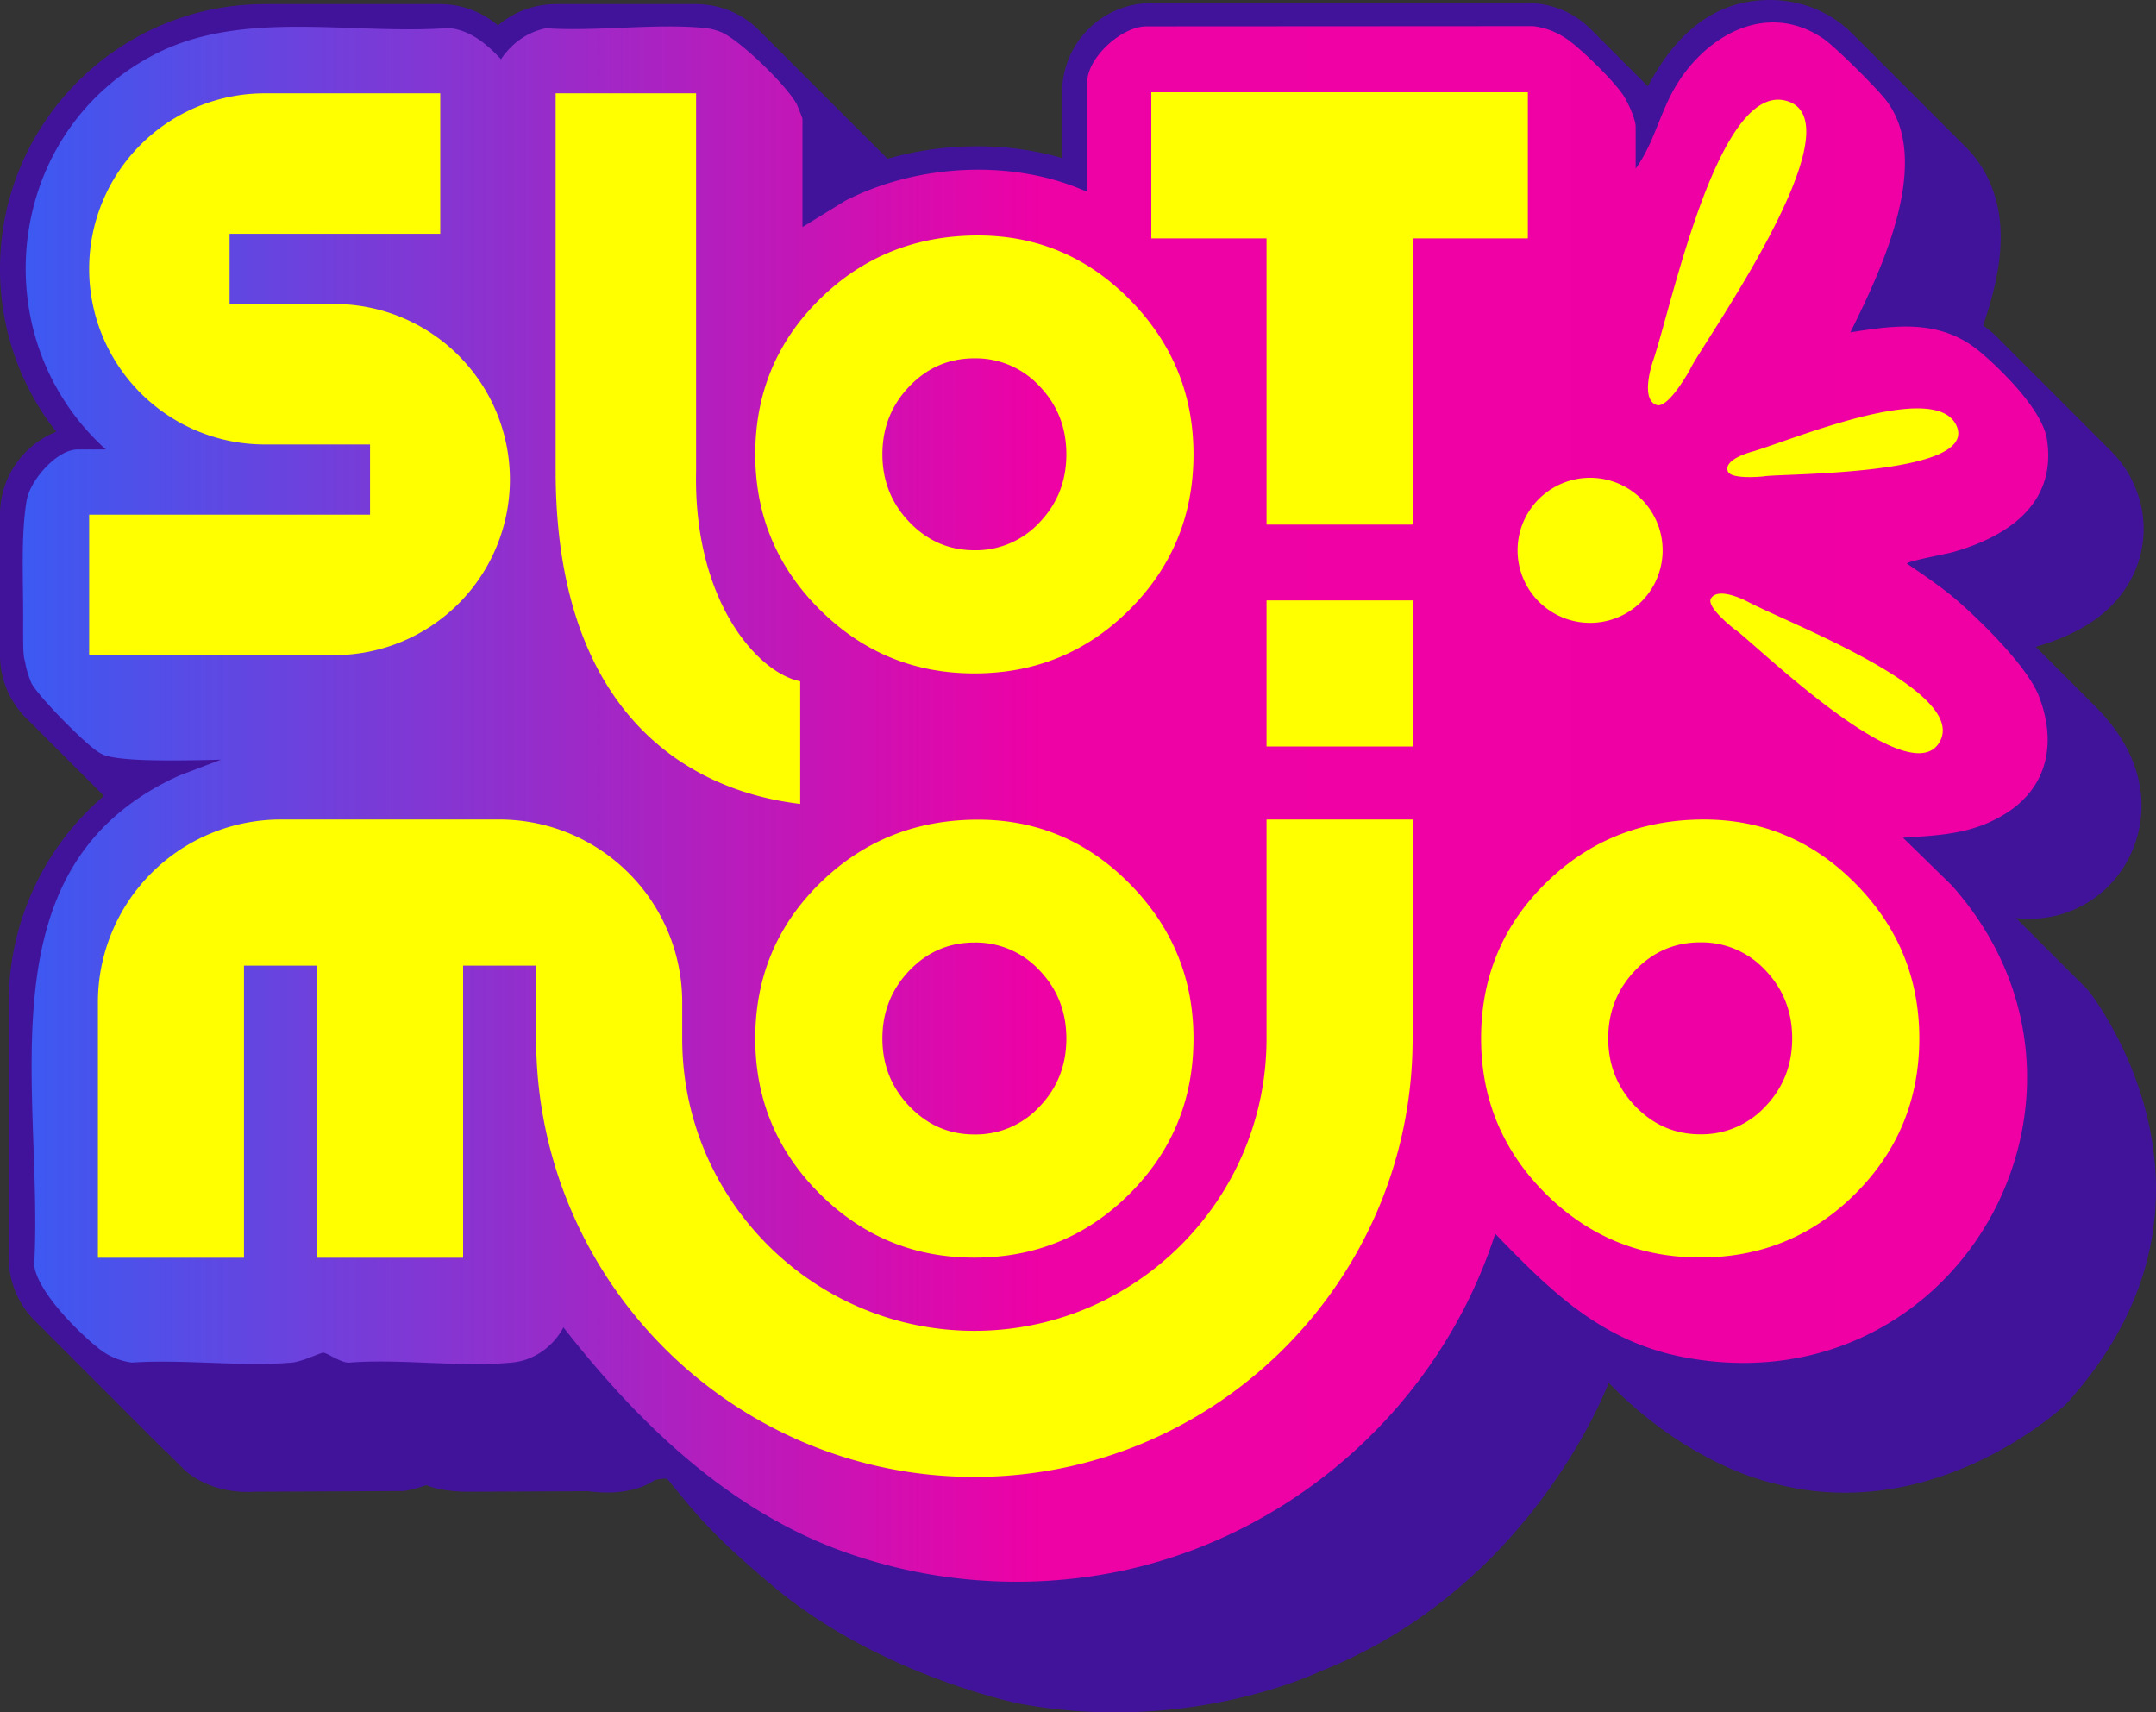 <?xml version="1.0" encoding="UTF-8"?> <svg xmlns="http://www.w3.org/2000/svg" width="1139.056" height="904.627" viewBox="0 0 1139.056 904.627"><rect x="0" y="0" width="1139.056" height="904.627" fill="#333333" stroke="none"/><defs><linearGradient id="a" x2=".98" y1=".404" y2=".404" gradientUnits="objectBoundingBox"><stop offset="0" stop-color="#325ef6"></stop><stop offset=".503" stop-color="#ee01a5"></stop><stop offset="1" stop-color="#f000a4"></stop></linearGradient></defs><g transform="translate(-390.654 -88.12)"><path fill="#41139b" d="m1493.813 611.156-.438.071c.051-.117.092-.239.145-.355-.088-.089-.18-.17-.268-.259-.1-.105-.193-.21-.3-.314-.19-.193-.389-.371-.581-.563-.092-.1-.18-.2-.275-.293-.19-.194-.391-.372-.582-.565-.094-.1-.18-.2-.275-.292-.192-.195-.391-.373-.584-.566-.093-.1-.179-.194-.272-.29-.191-.195-.392-.373-.584-.566-.093-.1-.178-.195-.272-.29-.191-.195-.391-.373-.584-.566-.093-.1-.179-.195-.272-.29-.192-.195-.392-.374-.585-.567-.093-.1-.178-.194-.272-.289-.174-.177-.356-.339-.53-.514-.111-.113-.216-.229-.327-.342-.182-.185-.372-.354-.554-.538l-.3-.318c-.187-.19-.381-.364-.569-.552-.1-.1-.189-.2-.288-.3-.189-.192-.387-.369-.576-.559-.1-.1-.184-.2-.28-.3-.191-.194-.391-.372-.582-.565-.094-.1-.18-.2-.275-.292-.191-.194-.392-.373-.584-.566-.094-.1-.179-.195-.272-.29-.194-.2-.4-.378-.592-.574-.091-.093-.173-.19-.265-.282-.2-.2-.408-.389-.609-.591-.085-.087-.163-.179-.248-.266-.173-.176-.354-.336-.526-.51-.112-.114-.217-.232-.33-.346-.175-.178-.358-.341-.534-.518-.11-.113-.213-.227-.322-.338-.177-.18-.362-.345-.539-.523-.107-.111-.209-.224-.317-.334-.178-.18-.365-.347-.542-.526-.107-.109-.207-.222-.314-.33-.179-.182-.367-.349-.546-.529-.106-.108-.2-.219-.311-.327-.183-.186-.375-.356-.557-.541-.1-.1-.2-.211-.3-.315-.186-.189-.38-.362-.566-.549-.1-.1-.191-.206-.291-.308-.187-.191-.384-.366-.572-.556-.1-.1-.187-.2-.283-.3-.19-.193-.388-.37-.578-.561-.1-.1-.183-.2-.278-.3-.19-.194-.39-.371-.582-.564-.094-.1-.18-.2-.275-.292-.192-.195-.393-.374-.586-.569-.094-.094-.178-.193-.272-.289-.194-.2-.4-.379-.593-.576-.091-.091-.173-.187-.262-.279-.2-.2-.4-.384-.6-.583-.088-.09-.167-.183-.255-.273-.2-.2-.407-.388-.606-.589-.087-.088-.163-.18-.25-.268-.2-.2-.41-.391-.611-.593-.085-.087-.161-.177-.246-.264-.17-.173-.348-.331-.518-.5-.114-.117-.223-.236-.338-.353-.17-.172-.346-.329-.515-.5-.116-.118-.226-.239-.341-.357-.176-.179-.36-.342-.536-.521-.109-.11-.211-.224-.32-.335-.176-.179-.359-.341-.535-.519-.109-.112-.213-.226-.322-.338-.177-.18-.361-.344-.538-.522-.108-.111-.209-.223-.318-.334-.178-.181-.364-.346-.542-.526-.108-.11-.208-.222-.315-.332-.178-.181-.365-.348-.544-.528-.106-.108-.206-.219-.312-.328-.18-.184-.37-.352-.551-.534-.1-.107-.2-.217-.306-.323-.182-.185-.373-.354-.556-.539-.1-.105-.2-.213-.3-.317-.184-.187-.376-.358-.56-.543-.1-.1-.195-.21-.3-.314-.184-.187-.378-.359-.562-.546-.1-.1-.193-.208-.293-.31-.186-.189-.38-.362-.566-.549-.1-.1-.191-.206-.291-.308-.187-.19-.383-.365-.571-.554-.1-.1-.187-.2-.285-.3-.19-.193-.387-.368-.577-.559-.1-.1-.183-.2-.28-.3-.134-.137-.273-.267-.411-.4a65.676 65.676 0 0 0 6.859.407 58.563 58.563 0 0 0 51.171-29.139 60.732 60.732 0 0 0 5.741-48.126c-3.848-13.151-11.547-24.675-22.243-35.294-.281-.285-.568-.57-.854-.854s-.569-.572-.856-.856-.569-.572-.856-.856-.569-.572-.856-.856-.569-.572-.856-.856-.569-.572-.856-.856-.569-.572-.856-.856-.569-.572-.856-.856-.568-.57-.855-.854-.57-.573-.858-.859-.569-.572-.856-.856-.571-.573-.859-.859-.568-.57-.855-.854-.569-.572-.856-.856-.569-.572-.857-.856-.569-.572-.856-.856-.569-.572-.857-.856-.569-.572-.856-.856-.569-.572-.857-.856-.569-.572-.856-.856-.569-.572-.857-.856-.567-.57-.854-.855-.571-.572-.859-.858-.569-.572-.856-.857-.572-.572-.859-.858-.567-.57-.854-.854-.569-.572-.856-.856-.569-.572-.856-.857-.569-.571-.856-.856-.569-.572-.856-.856-.569-.572-.856-.856-.569-.572-.856-.857-.569-.571-.856-.856-.569-.572-.856-.856-.568-.571-.854-.855-.571-.572-.859-.859c-.08-.081-.155-.163-.236-.245 22.555-6.678 38.325-16.484 48.179-32.048a56.352 56.352 0 0 0 5.255-49.953 58.56 58.56 0 0 0-13.2-20.974c-.277-.294-.573-.568-.856-.856s-.574-.568-.856-.856-.573-.568-.856-.856-.574-.569-.856-.856-.573-.568-.856-.856-.574-.569-.856-.856-.573-.568-.856-.856-.574-.568-.856-.856-.573-.567-.856-.856-.574-.569-.857-.857-.573-.568-.856-.856-.574-.569-.857-.857-.573-.568-.856-.856-.574-.568-.856-.856-.574-.568-.856-.856-.574-.568-.856-.856-.574-.569-.856-.856-.574-.568-.856-.856-.574-.568-.856-.856-.574-.568-.856-.856-.574-.569-.856-.856-.573-.568-.856-.856-.574-.569-.857-.857-.574-.569-.856-.856-.575-.569-.858-.857-.572-.568-.855-.856-.574-.569-.856-.856-.574-.569-.856-.856-.574-.569-.856-.856-.574-.568-.856-.856-.574-.569-.856-.856-.574-.568-.856-.856-.574-.569-.856-.856-.574-.568-.856-.856-.573-.568-.856-.856-.574-.569-.856-.857-.574-.569-.856-.857-.575-.569-.857-.857-.573-.568-.856-.855-.574-.569-.857-.856-.573-.569-.856-.857-.574-.567-.857-.856-.573-.569-.856-.856-.574-.569-.857-.856-.573-.569-.856-.857-.574-.568-.857-.856-.572-.568-.856-.856-.574-.569-.857-.857-.573-.569-.856-.857-.575-.569-.858-.857-.573-.568-.856-.856-.573-.568-.856-.856-.573-.569-.856-.857-.573-.568-.856-.856-.573-.569-.857-.857-.573-.568-.856-.856-.573-.569-.856-.857-.573-.568-.856-.856-.573-.569-.856-.857-.573-.567-.856-.856-.574-.569-.857-.857-.573-.568-.856-.856-.574-.569-.857-.858-.573-.567-.856-.856-.573-.568-.856-.856-.573-.568-.856-.856-.573-.569-.856-.857-.573-.568-.856-.856-.573-.568-.856-.856a57.852 57.852 0 0 0-9-7.724c10.677-30.755 12.65-55.046 3.478-75.858a60.3 60.3 0 0 0-13.706-19.5c-.287-.283-.563-.578-.856-.856s-.563-.579-.856-.856-.563-.579-.856-.856-.563-.579-.856-.856-.563-.579-.856-.856-.563-.579-.856-.856-.563-.579-.856-.856-.563-.579-.856-.856-.562-.578-.855-.856-.564-.579-.858-.858-.563-.578-.856-.856-.564-.58-.857-.858-.563-.578-.856-.855-.563-.579-.856-.857-.563-.578-.856-.856-.563-.579-.856-.856-.563-.579-.856-.856-.563-.579-.856-.857-.563-.578-.856-.856-.563-.579-.856-.856-.563-.579-.856-.856-.562-.578-.855-.856-.565-.579-.858-.857-.563-.579-.857-.856-.564-.58-.858-.858-.562-.579-.855-.856-.564-.578-.856-.856-.563-.579-.856-.857-.564-.579-.856-.856-.563-.579-.856-.857-.564-.578-.856-.856-.563-.579-.856-.857-.563-.578-.856-.856-.563-.579-.856-.857-.562-.578-.855-.855-.565-.579-.858-.858-.564-.578-.856-.856-.565-.579-.858-.857-.562-.578-.855-.855-.564-.579-.856-.857-.564-.578-.856-.856-.564-.579-.856-.856-.564-.579-.856-.856-.563-.579-.856-.857-.564-.578-.856-.856-.564-.579-.856-.856-.562-.579-.856-.856-.564-.58-.857-.858-.564-.579-.856-.856-.565-.579-.858-.857-.562-.578-.855-.856-.564-.579-.857-.856-.563-.579-.856-.856-.564-.579-.857-.856-.562-.579-.856-.856-.564-.579-.857-.856-.563-.579-.856-.856-.564-.579-.857-.856-.563-.579-.856-.856-.562-.578-.856-.855-.564-.579-.857-.858-.564-.579-.857-.856-.564-.58-.857-.857-.563-.579-.856-.856-.563-.579-.856-.856-.563-.579-.856-.856-.563-.579-.856-.856-.563-.579-.856-.856-.563-.579-.856-.856a60.323 60.323 0 0 0-27.496-15.514 63.185 63.185 0 0 0-15.7-2c-30.351 0-50.45 18.894-64.576 45.6-.206-.19-.414-.378-.615-.572-.282-.29-.536-.6-.826-.887s-.567-.575-.857-.856-.566-.574-.855-.856-.567-.575-.857-.857-.567-.574-.856-.856-.567-.574-.856-.856-.6-.546-.891-.83-.534-.6-.822-.883-.567-.574-.856-.856-.567-.574-.856-.856-.567-.574-.856-.856-.567-.574-.856-.856c-.379-.388-.8-.734-1.191-1.109-.309-.312-.589-.65-.905-.952-.163-.164-.308-.348-.474-.509q-.422-.433-.855-.855c-.282-.29-.568-.575-.857-.857s-.567-.574-.856-.857-.567-.573-.856-.856-.567-.575-.856-.856-.567-.574-.856-.856-.6-.544-.887-.826-.536-.6-.826-.887-.567-.575-.856-.856-.567-.574-.856-.856-.567-.574-.856-.857-.567-.573-.856-.856c-.163-.167-.346-.312-.511-.476-.3-.315-.638-.594-.947-.9-.376-.393-.722-.813-1.111-1.192-.282-.29-.567-.574-.856-.856s-.567-.575-.856-.856-.567-.574-.856-.857-.567-.574-.856-.856a46.936 46.936 0 0 0-33.718-14.243H998.911a47.1 47.1 0 0 0-47.1 47.1v34.758a159.965 159.965 0 0 0-44.433-6.208 172.264 172.264 0 0 0-47.824 6.583c-.208-.21-.414-.42-.626-.626q-.424-.434-.856-.856c-.282-.29-.567-.574-.856-.856s-.567-.575-.856-.857-.567-.573-.856-.856-.567-.574-.856-.856-.567-.575-.856-.856-.567-.575-.856-.857-.568-.574-.857-.857-.566-.573-.855-.855-.567-.575-.858-.857-.566-.574-.856-.856-.567-.573-.857-.856-.566-.574-.856-.856-.591-.538-.877-.816-.543-.611-.836-.9-.567-.573-.857-.856-.566-.574-.856-.856-.567-.575-.857-.857-.566-.574-.856-.856-.567-.573-.857-.856-.567-.575-.857-.857-.566-.573-.855-.855-.567-.575-.857-.857-.566-.574-.856-.856-.566-.574-.856-.856-.566-.574-.856-.856-.566-.574-.856-.856-.566-.574-.856-.856-.566-.574-.856-.856-.595-.541-.883-.822-.539-.608-.83-.891-.566-.574-.856-.856-.566-.574-.856-.856-.567-.575-.857-.857-.566-.573-.855-.855-.567-.575-.857-.857-.567-.575-.856-.856-.566-.574-.856-.856-.567-.574-.856-.856-.566-.574-.856-.856-.567-.575-.856-.856-.566-.574-.856-.856-.567-.574-.856-.856-.6-.544-.887-.826-.536-.605-.826-.887-.567-.575-.857-.857-.566-.573-.855-.855-.567-.575-.857-.857-.567-.575-.856-.856-.567-.574-.856-.857-.6-.546-.891-.829-.533-.6-.822-.883-.567-.575-.856-.856-.567-.574-.856-.857-.567-.574-.856-.856-.567-.574-.856-.856c-.378-.388-.8-.734-1.191-1.109-.308-.312-.589-.65-.905-.953-.163-.163-.308-.347-.473-.508-.282-.289-.566-.573-.855-.855s-.568-.576-.857-.857-.567-.574-.856-.857-.567-.574-.856-.856-.567-.575-.856-.857-.567-.574-.856-.856-.6-.544-.887-.826-.536-.605-.826-.887-.567-.575-.856-.857-.567-.574-.856-.856-.567-.574-.856-.857-.567-.574-.856-.856c-.163-.167-.346-.312-.51-.476-.3-.315-.638-.594-.948-.9-.376-.393-.722-.813-1.111-1.193q-.424-.434-.856-.856c-.282-.29-.567-.575-.856-.857s-.567-.574-.856-.856-.567-.574-.856-.856a46.938 46.938 0 0 0-33.732-14.252h-74.195a46.881 46.881 0 0 0-30.485 11.233 46.884 46.884 0 0 0-30.486-11.233H530.5c-77.11 0-139.846 62.737-139.846 139.847a139.141 139.141 0 0 0 29.693 86.064 47.12 47.12 0 0 0-29.693 43.784v74.192a46.935 46.935 0 0 0 14.245 33.708q.424.434.856.856c.282.29.567.574.856.857s.567.574.856.856.567.574.856.856c.378.387.8.731 1.186 1.105.309.312.591.652.909.956.163.164.308.346.473.508.282.29.567.575.856.857s.567.574.856.856.567.574.856.857.567.574.856.856.6.545.887.826.536.6.826.886.567.574.856.857.567.574.856.856.567.575.856.857.567.574.856.856.566.574.856.856.568.576.858.859c.163.166.345.31.509.473.3.316.64.6.951.9.375.392.721.813 1.109 1.192q.424.434.856.856c.282.29.567.575.856.857s.567.574.856.856.567.574.856.856.6.543.887.826.536.6.826.887.567.574.856.856.567.574.856.856.567.574.856.855.569.576.859.858.566.574.856.856.6.546.89.83.534.6.823.883.566.574.856.856.567.574.857.856.566.574.856.856.567.574.857.856.566.574.856.856.567.574.857.856.566.574.856.856.567.574.856.856.568.576.858.858.566.573.856.856.566.574.856.856.566.574.856.856c.135.139.289.259.426.4a143.2 143.2 0 0 0-50.291 108.956v135.06a46.935 46.935 0 0 0 14.244 33.714q.424.434.856.856c.282.29.567.574.856.857s.567.574.856.856.567.574.856.856c.378.387.8.731 1.186 1.105.31.312.591.652.909.956.163.164.308.346.473.508.283.291.569.576.859.86s.563.569.851.85.569.576.859.859.566.574.856.856c.046.047.1.089.143.133l1.368 1.364c.068.072.131.147.2.216.282.29.567.575.857.857s.566.574.856.856.567.575.857.857.566.574.856.856.567.575.857.857.566.574.856.856c.162.167.345.311.51.475l.028.027 1.473 1.467c.183.2.361.407.556.6q.425.436.859.859c.282.29.567.575.857.857s.566.574.856.856.566.574.856.856.582.533.866.808l.035.035c.276.284.527.593.811.869s.566.574.856.856.566.574.856.856.569.576.859.859.562.57.85.85.569.576.859.859.6.544.886.826.537.605.826.887.566.574.856.856.567.575.856.856.566.574.856.856.567.575.856.856.566.574.856.856.567.575.856.856.566.574.856.856.567.575.856.856.569.576.859.859.563.57.85.85.569.576.859.859.567.574.856.856.6.544.887.826.536.6.826.887.567.574.856.856.567.575.856.856.567.574.856.857.567.574.856.856.567.574.856.856.567.575.856.856.567.574.856.857.567.574.856.856.569.576.859.859.563.57.85.85.569.576.859.86.567.574.856.856.567.575.856.857.567.574.856.856.6.544.887.826.536.605.826.887c.411.422.84.823 1.267 1.229.031.031.059.062.091.093l.183.19c.259.254.51.516.775.764.466.487.928.976 1.415 1.441q1.089 1.154 2.255 2.234c.833.9 1.707 1.762 2.608 2.6a47.28 47.28 0 0 0 2.435 2.45c.179.174.353.353.534.524.226.226.462.442.692.664.275.293.523.611.806.9.076-.008.153-.011.229-.018l10.148 10.111c15.5 13.114 35.905 11.047 35.905 11.047l77.877-.359c4.369.155 13.52-3.186 13.52-3.186 8.123 3.652 21.692 3.545 21.692 3.545l63.723-.279c19.016 2.489 29.911-2.253 35.238-5.89.121-.033.241-.076.363-.106s.233-.054.35-.08c.325-.073.651-.13.978-.189a21.573 21.573 0 0 1 1.772-.249c.373-.036.748-.056 1.123-.073l.214-.009c.586-.019 1.173-.01 1.762.02 14.71 17.94 23.327 29.376 56.2 56.943 55.973 46.938 129.729 61.8 129.729 61.8 89.432 16.788 158.976-16.954 158.976-16.954 112.7-44.375 152.49-152.5 152.49-152.5l2.569 2.569c41.981 41.965 83.963 50.355 83.963 50.355 86.465 23.631 155.108-41.626 155.108-41.626 99.7-109.493 11.648-218.755 11.648-218.755"></path><path fill="url(#a)" d="M851.417 77.2c10.082-13.849 12.8-30.341 22.251-45.26 16.614-26.226 47.953-42.973 76.846-23.407 6.36 4.306 28.458 26.341 33.284 32.685 24.843 32.659-3.146 90.654-18.982 122.543 24.734-4.07 48.089-6.928 68.581 10.29 11.734 9.859 32.926 30.926 35.292 46.135 5.336 34.3-21.118 51.634-50.045 59.751-2.857.8-23.938 4.726-23.913 5.961 9.486 6.5 19.2 12.961 27.828 20.6 12.768 11.3 36.1 34.25 42.006 49.73 9.27 24.313 4.662 47.9-18 61.9-17.344 10.716-34.043 11.239-53.912 12.582l25.794 25.212c96.191 108.054 5.331 275.19-139.389 249.624-44.858-7.924-71.63-34.372-101.856-65.631-28.68 89.034-104.345 157.759-195.869 177.785a270.873 270.873 0 0 1-151.809-11.093c-59.691-22.62-105.969-67.923-144.591-117.224-5.317 9.954-15.349 17.4-26.809 18.537-26.973 2.674-58.12-1.966-85.545 0-4.3.945-12.1-4.971-14.514-5.181-1.1-.1-11.433 4.8-16.385 5.227-27.019 2.316-57.244-1.84-84.615.006a34.744 34.744 0 0 1-18.01-7.76c-10.989-8.779-31.881-29.693-33.74-43.564C10.464 563.9-23.629 445.644 82 397.865l22.018-8.392s-28.769.888-44.762 0-18.1-2.968-19.211-3.55c-6.722-3.538-33.075-30.355-36.211-36.971a55.3 55.3 0 0 1-2.819-8.52c-1.254-7.089-1.615-2.566-1.524-24.587s-1.282-45.113 1.894-63.5c1.808-10.464 15.914-26.74 26.859-26.74h14.948C-22.925 165.887-9.935 56.48 70.326 16.21 116.466-6.94 174.172 6.7 224.151 2.959c11.384.941 20.343 8.482 27.8 16.507 5.707-8.488 13.712-14.311 23.8-16.384 27.008 1.826 57.889-2.754 84.434-.075a31.823 31.823 0 0 1 7.415 1.856c9.7 3.453 36.294 29.4 40.716 38.653.487 1.02 2.9 7.005 2.9 7.4v57.2l22.659-13.934c38.032-19.475 88.707-22.3 127.852-4.616V31.338c0-12.815 18.44-29.545 31.569-29.247l203.981-.116a39.254 39.254 0 0 1 19.65 8.179c7.042 5.272 23.049 20.818 28.1 28.589 2.268 3.488 6.379 12.387 6.379 16.3Z" transform="translate(403.395 99.965)"></path><path fill="none" d="M390.654 88.12H1529.71v904.627H390.654z"></path><path fill="#ff0" d="M673.912 636.815v-38.588h-38.589v154.351h-77.175V598.227h-38.591v154.351h-77.173V617.521a96.578 96.578 0 0 1 96.473-96.469h115.761a96.577 96.577 0 0 1 96.469 96.468v19.294c0 85.11 69.242 154.353 154.352 154.353s154.35-69.242 154.35-154.353V521.052h77.177v115.763c0 127.664-103.863 231.527-231.527 231.527S673.912 764.479 673.912 636.815Zm149.67 81.777q-33.905-33.905-33.906-81.858 0-48.437 34.148-82.019t83.553-33.583q46.819 0 80.323 34.068t33.5 81.535q0 48.279-33.745 82.02t-82.02 33.744q-47.948-.002-81.853-33.907Zm47.467-117.7q-14.206 14.857-14.206 35.843t14.287 35.843q14.291 14.857 34.31 14.854a45.884 45.884 0 0 0 34.47-14.773q14.129-14.774 14.128-35.924t-14.128-35.924a45.882 45.882 0 0 0-34.47-14.773q-20.183-.001-34.391 14.852Zm336 117.62q-33.905-33.905-33.906-81.857 0-48.437 34.149-82.02t83.552-33.583q46.821 0 80.323 34.068t33.5 81.535q0 48.279-33.744 82.019t-82.021 33.745q-47.945-.002-81.855-33.908Zm47.467-117.7q-14.206 14.857-14.206 35.843t14.287 35.843q14.29 14.857 34.31 14.854a45.884 45.884 0 0 0 34.47-14.773q14.13-14.773 14.128-35.924t-14.128-35.924a45.881 45.881 0 0 0-34.47-14.773q-20.185-.002-34.393 14.852Zm-570.3-263.889V137.426h74.2v199.5c-1.53 68.359 32.4 106.678 55 111.092v64.795c-64.599-7.684-129.198-53.159-129.198-175.892Zm622.954 83.685s-15.405-11.821-12.551-16.384c4.118-6.584 19.695 1.91 19.695 1.91 22.6 11.855 116.837 47.492 100.95 74.167-2.387 4.008-6.151 5.732-10.879 5.731-28.218-.009-90.603-61.478-97.213-65.426Zm-247.38 61.855v-77.175h77.176v77.175ZM823.582 409.97q-33.905-33.907-33.906-81.859 0-48.435 34.148-82.019t83.553-33.582q46.819 0 80.323 34.067t33.5 81.535q0 48.279-33.745 82.021t-82.02 33.744q-47.948-.001-81.853-33.907Zm47.467-117.7q-14.207 14.857-14.206 35.842t14.287 35.843q14.291 14.857 34.31 14.855a45.882 45.882 0 0 0 34.47-14.773q14.129-14.773 14.128-35.924T939.91 292.19a45.881 45.881 0 0 0-34.47-14.773q-20.183-.002-34.391 14.852ZM437.757 434.206v-74.193h148.391v-37.1H530.5a92.742 92.742 0 1 1 0-185.485h92.745v74.192H511.957v37.1h55.646a92.744 92.744 0 0 1 0 185.487Zm787.453-17.435a38.32 38.32 0 1 1 5.556.4 38.359 38.359 0 0 1-5.556-.4Zm-165.42-51.508V214.039h-60.88v-77.176h198.935v77.176h-60.88v151.224Zm243.742-28.085c-2.541-6.359 12.1-10.246 12.1-10.246 20.9-5.924 98.058-38.951 108.785-13.648 11.235 26.5-94.615 24.839-102.16 26.522 0 0-3.385.355-7.29.355-4.83-.004-10.46-.549-11.434-2.987Zm-37.707-35.118c-9.045-3.179-1.745-23.56-1.745-23.56 10.008-29.458 34.593-148.824 71.077-136.88 38.2 12.506-47.476 131.428-51.59 141.625 0 0-10.356 18.973-16.768 18.973a2.918 2.918 0 0 1-.974-.162Z"></path><path fill="rgba(0,0,0,0)" d="M905.439 868.842c-127.94 0-232.028-104.087-232.028-232.027v-38.088h-37.588v154.351h-78.175V598.727h-37.591v154.351h-78.173V617.521a97.079 97.079 0 0 1 96.973-96.969h115.761a97.079 97.079 0 0 1 96.969 96.968v19.294c0 84.835 69.018 153.853 153.852 153.853s153.85-69.018 153.85-153.853V520.552h78.177v116.263c0 127.94-104.087 232.027-232.027 232.027ZM634.823 597.727h39.588v39.087c0 127.389 103.639 231.027 231.028 231.027s231.027-103.638 231.027-231.026V521.552h-76.177v115.263c0 85.386-69.465 154.853-154.85 154.853s-154.852-69.467-154.852-154.853v-19.294a96.078 96.078 0 0 0-95.969-95.968H538.857a96.077 96.077 0 0 0-95.973 95.968v134.557h76.173V597.727h39.588v154.351h76.177Zm270.616 155.27a124.13 124.13 0 0 1-23.192-2.128 108.6 108.6 0 0 1-41.116-17.03 127.442 127.442 0 0 1-32.8-32.8 108.594 108.594 0 0 1-17.03-41.116 128.042 128.042 0 0 1 .015-46.576 107.66 107.66 0 0 1 17.153-41.2 125.14 125.14 0 0 1 33.1-32.545 111.579 111.579 0 0 1 20.031-10.539 114.568 114.568 0 0 1 21.938-6.325 132.016 132.016 0 0 1 23.839-2.108 118.288 118.288 0 0 1 22.674 2.139 106.161 106.161 0 0 1 21.012 6.418 108.052 108.052 0 0 1 19.338 10.7 124.186 124.186 0 0 1 17.656 14.962 125.557 125.557 0 0 1 14.716 17.943 109.307 109.307 0 0 1 16.828 40.953 123.6 123.6 0 0 1 2.1 22.989 125.971 125.971 0 0 1-2.118 23.324 108.706 108.706 0 0 1-16.95 41.2 125.667 125.667 0 0 1-32.676 32.673 108.71 108.71 0 0 1-41.2 16.949 125.964 125.964 0 0 1-23.318 2.117Zm1.938-231.366a131.016 131.016 0 0 0-23.658 2.091 113.576 113.576 0 0 0-21.746 6.27 110.581 110.581 0 0 0-19.845 10.448 124.144 124.144 0 0 0-32.831 32.278 106.66 106.66 0 0 0-16.995 40.82 127.042 127.042 0 0 0-.015 46.2 107.6 107.6 0 0 0 16.87 40.742 126.438 126.438 0 0 0 32.532 32.532 107.6 107.6 0 0 0 40.742 16.875 123.141 123.141 0 0 0 23 2.11 124.971 124.971 0 0 0 23.136-2.1 107.709 107.709 0 0 0 40.83-16.794 124.667 124.667 0 0 0 32.411-32.409 108.532 108.532 0 0 0 10.5-19.506 109.627 109.627 0 0 0 6.3-21.316 124.969 124.969 0 0 0 2.1-23.138 122.594 122.594 0 0 0-2.085-22.8 108.308 108.308 0 0 0-16.676-40.582 124.552 124.552 0 0 0-14.6-17.8 123.175 123.175 0 0 0-17.512-14.844 107.037 107.037 0 0 0-19.159-10.6 105.157 105.157 0 0 0-20.814-6.358 117.277 117.277 0 0 0-22.485-2.118Zm381.528 231.286a124.136 124.136 0 0 1-23.192-2.128 108.6 108.6 0 0 1-41.116-17.026 127.443 127.443 0 0 1-32.8-32.8 108.6 108.6 0 0 1-17.031-41.116 128.035 128.035 0 0 1 .015-46.575 107.659 107.659 0 0 1 17.153-41.2 125.158 125.158 0 0 1 33.1-32.545 111.576 111.576 0 0 1 20.024-10.542 114.588 114.588 0 0 1 21.938-6.325 132.03 132.03 0 0 1 23.84-2.107 118.287 118.287 0 0 1 22.674 2.139 106.157 106.157 0 0 1 21.012 6.418 108.031 108.031 0 0 1 19.338 10.7 124.176 124.176 0 0 1 17.655 14.965 125.557 125.557 0 0 1 14.716 17.943 109.3 109.3 0 0 1 16.836 40.945 123.6 123.6 0 0 1 2.1 22.989 125.976 125.976 0 0 1-2.118 23.323 108.7 108.7 0 0 1-16.949 41.2 125.661 125.661 0 0 1-32.678 32.677 108.713 108.713 0 0 1-41.2 16.949 125.975 125.975 0 0 1-23.317 2.116Zm1.938-231.366a131.032 131.032 0 0 0-23.659 2.091 113.578 113.578 0 0 0-21.746 6.269 110.57 110.57 0 0 0-19.844 10.452 124.161 124.161 0 0 0-32.831 32.278 106.658 106.658 0 0 0-17 40.82 127.036 127.036 0 0 0-.015 46.2 107.6 107.6 0 0 0 16.875 40.741 126.439 126.439 0 0 0 32.534 32.529 107.6 107.6 0 0 0 40.742 16.876 123.121 123.121 0 0 0 23 2.11 124.968 124.968 0 0 0 23.136-2.1 107.709 107.709 0 0 0 40.822-16.795 124.661 124.661 0 0 0 32.411-32.41 108.524 108.524 0 0 0 10.5-19.506 109.622 109.622 0 0 0 6.3-21.316 124.969 124.969 0 0 0 2.1-23.138 122.6 122.6 0 0 0-2.085-22.8 108.306 108.306 0 0 0-16.676-40.582 124.55 124.55 0 0 0-14.6-17.8 123.166 123.166 0 0 0-17.512-14.844 107.038 107.038 0 0 0-19.159-10.6 105.154 105.154 0 0 0-20.814-6.357 117.283 117.283 0 0 0-22.479-2.118Zm-385.4 166.379a46.992 46.992 0 0 1-18.786-3.754 49.283 49.283 0 0 1-15.884-11.253 51.257 51.257 0 0 1-10.82-16.548 55.413 55.413 0 0 1-.021-39.28 51.3 51.3 0 0 1 10.758-16.55 48.783 48.783 0 0 1 15.865-11.254 47.339 47.339 0 0 1 18.888-3.755 46.381 46.381 0 0 1 34.828 14.927 50.807 50.807 0 0 1 10.7 16.53 56.409 56.409 0 0 1 0 39.479 50.812 50.812 0 0 1-10.7 16.53 46.383 46.383 0 0 1-34.831 14.927Zm0-101.394a46.346 46.346 0 0 0-18.491 3.673 47.792 47.792 0 0 0-15.539 11.027 50.311 50.311 0 0 0-10.556 16.227 54.414 54.414 0 0 0 .02 38.541 50.259 50.259 0 0 0 10.611 16.226 48.287 48.287 0 0 0 15.56 11.029 46 46 0 0 0 18.389 3.672 45.385 45.385 0 0 0 34.109-14.618 49.814 49.814 0 0 0 10.492-16.2 55.41 55.41 0 0 0 0-38.747 49.808 49.808 0 0 0-10.492-16.205 45.382 45.382 0 0 0-34.109-14.619Zm383.462 101.315a46.989 46.989 0 0 1-18.786-3.754 49.278 49.278 0 0 1-15.884-11.254 51.247 51.247 0 0 1-10.82-16.549 55.415 55.415 0 0 1-.02-39.279 51.305 51.305 0 0 1 10.762-16.552 48.781 48.781 0 0 1 15.865-11.254 47.335 47.335 0 0 1 18.887-3.755 46.38 46.38 0 0 1 34.832 14.928 50.8 50.8 0 0 1 10.7 16.53 56.415 56.415 0 0 1 0 39.479 50.8 50.8 0 0 1-10.7 16.53 46.383 46.383 0 0 1-34.832 14.928Zm0-101.395a46.344 46.344 0 0 0-18.491 3.673 47.79 47.79 0 0 0-15.539 11.027 50.311 50.311 0 0 0-10.551 16.227 54.416 54.416 0 0 0 .02 38.54 50.252 50.252 0 0 0 10.613 16.227 48.285 48.285 0 0 0 15.56 11.029 46 46 0 0 0 18.389 3.672 45.384 45.384 0 0 0 34.109-14.619 49.8 49.8 0 0 0 10.493-16.2 55.417 55.417 0 0 0 0-38.747 49.805 49.805 0 0 0-10.493-16.205 45.381 45.381 0 0 0-34.109-14.619Zm-474.988-73.08-.559-.066a151 151 0 0 1-47.601-13.512 129 129 0 0 1-41.544-31.458 138.716 138.716 0 0 1-16.588-23.612 165.849 165.849 0 0 1-12.782-29.471 215.936 215.936 0 0 1-8.22-35.783 297.089 297.089 0 0 1-2.907-42.553V136.926h75.195v200.013a171.794 171.794 0 0 0 4.755 45.444 125.532 125.532 0 0 0 13.625 33.815 95.631 95.631 0 0 0 8.766 12.435 74.349 74.349 0 0 0 9.332 9.4c6.111 5.094 12.377 8.379 18.122 9.5l.4.079Zm-129.199-375.45v198.995a296.1 296.1 0 0 0 2.9 42.409 214.939 214.939 0 0 0 8.181 35.617 164.849 164.849 0 0 0 12.7 29.293 137.723 137.723 0 0 0 16.468 23.441 128 128 0 0 0 41.224 31.216 149.8 149.8 0 0 0 46.724 13.352v-63.82c-5.8-1.226-12.069-4.549-18.167-9.632a75.345 75.345 0 0 1-9.458-9.522 96.623 96.623 0 0 1-8.858-12.566 126.531 126.531 0 0 1-13.736-34.084 172.8 172.8 0 0 1-4.785-45.7v-199Zm719.674 348.6h-.005a31.291 31.291 0 0 1-9.366-1.69 72.884 72.884 0 0 1-10.754-4.573 186.846 186.846 0 0 1-23.775-15.064c-16.19-11.766-32.066-25.688-42.572-34.9-5.587-4.9-9.624-8.44-11-9.264l-.025-.015-.023-.018a83.873 83.873 0 0 1-7.4-6.525 30.586 30.586 0 0 1-4.523-5.514c-1.257-2.109-1.51-3.794-.752-5.006 1.136-1.816 3.144-2.737 5.968-2.737a26.98 26.98 0 0 1 9.533 2.241 48.407 48.407 0 0 1 4.857 2.231c3.982 2.088 10.321 4.975 17.66 8.317 14.48 6.594 34.311 15.625 50.972 25.341a150.018 150.018 0 0 1 21.886 15.033 55.963 55.963 0 0 1 7.527 7.685 24.7 24.7 0 0 1 4.281 7.682 12.829 12.829 0 0 1-1.186 10.8c-2.361 3.97-6.164 5.98-11.303 5.98Zm-96.935-66.334c1.477.9 5.322 4.267 11.125 9.355 10.492 9.2 26.347 23.1 42.5 34.844a185.87 185.87 0 0 0 23.644 14.983c7.971 4.084 14.587 6.155 19.664 6.156h.005a13.319 13.319 0 0 0 6.087-1.308 10.727 10.727 0 0 0 4.357-4.178 11.9 11.9 0 0 0 1.667-4.912 12.726 12.726 0 0 0-.576-5.082c-6.134-19.61-54.957-41.845-84.127-55.129-7.357-3.35-13.71-6.244-17.716-8.345h-.007c-.08-.044-8.05-4.351-13.911-4.351-2.456 0-4.179.763-5.12 2.267-1.014 1.622.808 4.917 5.13 9.28a82.835 82.835 0 0 0 7.278 6.42Zm-169.991 62.771h-78.176v-78.175h78.176Zm-77.176-1h76.176v-76.175h-76.176Zm-154.851-37.587a124.136 124.136 0 0 1-23.192-2.128 108.6 108.6 0 0 1-41.117-17.031 127.429 127.429 0 0 1-32.8-32.8 108.6 108.6 0 0 1-17.03-41.116 128.04 128.04 0 0 1 .015-46.575 107.664 107.664 0 0 1 17.153-41.2 125.129 125.129 0 0 1 33.1-32.545 111.581 111.581 0 0 1 20.031-10.538 114.59 114.59 0 0 1 21.938-6.325 132.034 132.034 0 0 1 23.84-2.108 118.279 118.279 0 0 1 22.674 2.139 106.165 106.165 0 0 1 21.012 6.414 108.06 108.06 0 0 1 19.338 10.7 124.185 124.185 0 0 1 17.656 14.963 125.588 125.588 0 0 1 14.716 17.943 109.308 109.308 0 0 1 16.828 40.953 123.6 123.6 0 0 1 2.1 22.989 125.97 125.97 0 0 1-2.118 23.324 108.709 108.709 0 0 1-16.95 41.2 125.66 125.66 0 0 1-32.676 32.674 108.709 108.709 0 0 1-41.2 16.954 125.967 125.967 0 0 1-23.318 2.113Zm1.938-231.366a131.022 131.022 0 0 0-23.659 2.091 113.575 113.575 0 0 0-21.746 6.27 110.575 110.575 0 0 0-19.845 10.447 124.133 124.133 0 0 0-32.831 32.278 106.662 106.662 0 0 0-16.995 40.82 127.039 127.039 0 0 0-.015 46.2 107.607 107.607 0 0 0 16.871 40.742 126.427 126.427 0 0 0 32.531 32.532 107.6 107.6 0 0 0 40.747 16.873 123.137 123.137 0 0 0 23 2.11 124.971 124.971 0 0 0 23.136-2.1 107.708 107.708 0 0 0 40.822-16.794 124.659 124.659 0 0 0 32.411-32.41 108.538 108.538 0 0 0 10.5-19.506 109.63 109.63 0 0 0 6.3-21.316 124.969 124.969 0 0 0 2.1-23.138 122.591 122.591 0 0 0-2.085-22.8 108.309 108.309 0 0 0-16.676-40.582 124.574 124.574 0 0 0-14.6-17.8 123.188 123.188 0 0 0-17.512-14.843 107.054 107.054 0 0 0-19.159-10.6 105.155 105.155 0 0 0-20.815-6.354 117.277 117.277 0 0 0-22.48-2.12Zm-339.779 221.7H437.257v-75.197h148.391v-36.1H530.5a93.243 93.243 0 1 1 0-186.485h93.245v75.192H512.457v36.1h55.146a93.244 93.244 0 0 1 0 186.487Zm-129.341-1.004h129.341a92.244 92.244 0 0 0 0-184.487h-56.141v-38.1h111.288v-73.193H530.5a92.243 92.243 0 1 0 0 184.485h56.148v38.1l-148.391.002Zm793.009-16.032h-.5a39.328 39.328 0 0 1-5.628-.408 38.862 38.862 0 0 1 5.53-77.32 39.326 39.326 0 0 1 5.628.408 38.862 38.862 0 0 1-5.03 77.317Zm-.5-1a37.86 37.86 0 0 0 5.391-75.331 38.306 38.306 0 0 0-5.484-.4 37.86 37.86 0 0 0-5.387 75.331 38.307 38.307 0 0 0 5.48.4Zm-325.327-37.365a46.987 46.987 0 0 1-18.786-3.754 49.286 49.286 0 0 1-15.884-11.254 51.256 51.256 0 0 1-10.82-16.548 55.414 55.414 0 0 1-.021-39.28 51.3 51.3 0 0 1 10.758-16.55 48.778 48.778 0 0 1 15.865-11.253 47.341 47.341 0 0 1 18.888-3.755 46.381 46.381 0 0 1 34.831 14.927 50.812 50.812 0 0 1 10.7 16.531 56.41 56.41 0 0 1 0 39.479 50.805 50.805 0 0 1-10.7 16.529 46.381 46.381 0 0 1-34.831 14.928Zm0-101.394a46.347 46.347 0 0 0-18.491 3.673 47.785 47.785 0 0 0-15.538 11.027 50.3 50.3 0 0 0-10.553 16.227 54.416 54.416 0 0 0 .02 38.541 50.261 50.261 0 0 0 10.611 16.225 48.293 48.293 0 0 0 15.56 11.029 45.994 45.994 0 0 0 18.389 3.672 45.382 45.382 0 0 0 34.109-14.619 49.807 49.807 0 0 0 10.492-16.2 55.411 55.411 0 0 0 0-38.747 49.814 49.814 0 0 0-10.492-16.206 45.382 45.382 0 0 0-34.109-14.618Zm232.026 87.848h-78.175V214.539h-60.88v-78.176h199.935v78.176h-60.88Zm-77.175-1h76.175V213.539h60.88v-76.176H999.411v76.176h60.88Zm254.683-24.1v-1c3.648 0 6.88-.316 7.209-.35 1.463-.315 6-.5 12.849-.79 13.021-.543 32.7-1.365 50.583-3.85 21.354-2.968 34.115-7.53 37.929-13.559a7.538 7.538 0 0 0 1.2-3.551 8.942 8.942 0 0 0-.778-4.082 12.161 12.161 0 0 0-2.929-4.188 15.162 15.162 0 0 0-4.5-2.822 34.055 34.055 0 0 0-12.969-2.1c-20.75 0-51.649 10.732-72.1 17.834-6.435 2.235-11.992 4.165-15.7 5.215h-.008c-.1.025-9.552 2.58-11.638 6.732a3.3 3.3 0 0 0-.129 2.845c.369.923 1.72 1.649 3.909 2.1a36.175 36.175 0 0 0 7.065.567v1a37.144 37.144 0 0 1-7.269-.588c-2.605-.538-4.121-1.425-4.635-2.71a4.3 4.3 0 0 1 .165-3.665c2.282-4.542 11.822-7.129 12.271-7.248 3.679-1.043 9.222-2.968 15.638-5.2 20.51-7.124 51.5-17.889 72.424-17.889a35.02 35.02 0 0 1 13.355 2.182 14.135 14.135 0 0 1 7.959 7.543 8.793 8.793 0 0 1-.494 8.558 16.244 16.244 0 0 1-5.539 4.985 45.269 45.269 0 0 1-8.849 3.866 141.68 141.68 0 0 1-24.248 5.165c-17.931 2.492-37.638 3.314-50.679 3.858-6.594.275-11.359.474-12.7.774l-.028.006h-.029c-.029.002-3.451.356-7.335.356Zm-48.174-37.939a3.429 3.429 0 0 1-1.14-.19 6.416 6.416 0 0 1-3.734-3.458 14.446 14.446 0 0 1-1.128-6.224 37.029 37.029 0 0 1 .744-6.777 59.4 59.4 0 0 1 2.068-7.742c1.763-5.191 4.026-13.343 6.645-22.78 5.837-21.03 13.83-49.831 23.781-73.317 2.6-6.145 5.242-11.679 7.841-16.446a93.815 93.815 0 0 1 8.59-13.287 40.484 40.484 0 0 1 9.37-8.926 18.735 18.735 0 0 1 10.214-3.294 16.9 16.9 0 0 1 5.259.862 13.467 13.467 0 0 1 8.916 8.579 26.512 26.512 0 0 1 1.1 10.933 68.854 68.854 0 0 1-2.73 13.711c-2.635 9-7.172 19.927-13.482 32.49-11.445 22.775-26.136 45.982-35.856 61.338-4.926 7.781-8.485 13.4-9.225 15.236l-.011.027-.014.025a106.466 106.466 0 0 1-6.012 9.538c-4.599 6.434-8.366 9.696-11.196 9.696Zm0-1c1.33 0 3.006-.951 4.98-2.827a45.674 45.674 0 0 0 5.4-6.45 105.5 105.5 0 0 0 5.934-9.411c.795-1.941 4.182-7.291 9.3-15.369 9.711-15.34 24.386-38.521 35.8-61.253 6.283-12.509 10.8-23.384 13.416-32.322a67.867 67.867 0 0 0 2.693-13.508 25.541 25.541 0 0 0-1.037-10.521 12.843 12.843 0 0 0-3.057-4.891 13.252 13.252 0 0 0-5.229-3.076 15.9 15.9 0 0 0-4.948-.812 17.757 17.757 0 0 0-9.671 3.128 39.5 39.5 0 0 0-9.13 8.708 92.821 92.821 0 0 0-8.493 13.143c-2.583 4.739-5.207 10.243-7.8 16.358-9.925 23.426-17.909 52.191-23.738 73.194-2.625 9.457-4.892 17.624-6.665 22.842v.008a58.352 58.352 0 0 0-2.03 7.608c-1.056 5.452-.949 9.729.308 12.368a5.449 5.449 0 0 0 3.162 2.943 2.432 2.432 0 0 0 .805.134Z"></path><path fill="none" d="M390.654 88.12H1529.71v904.627H390.654z"></path></g></svg> 